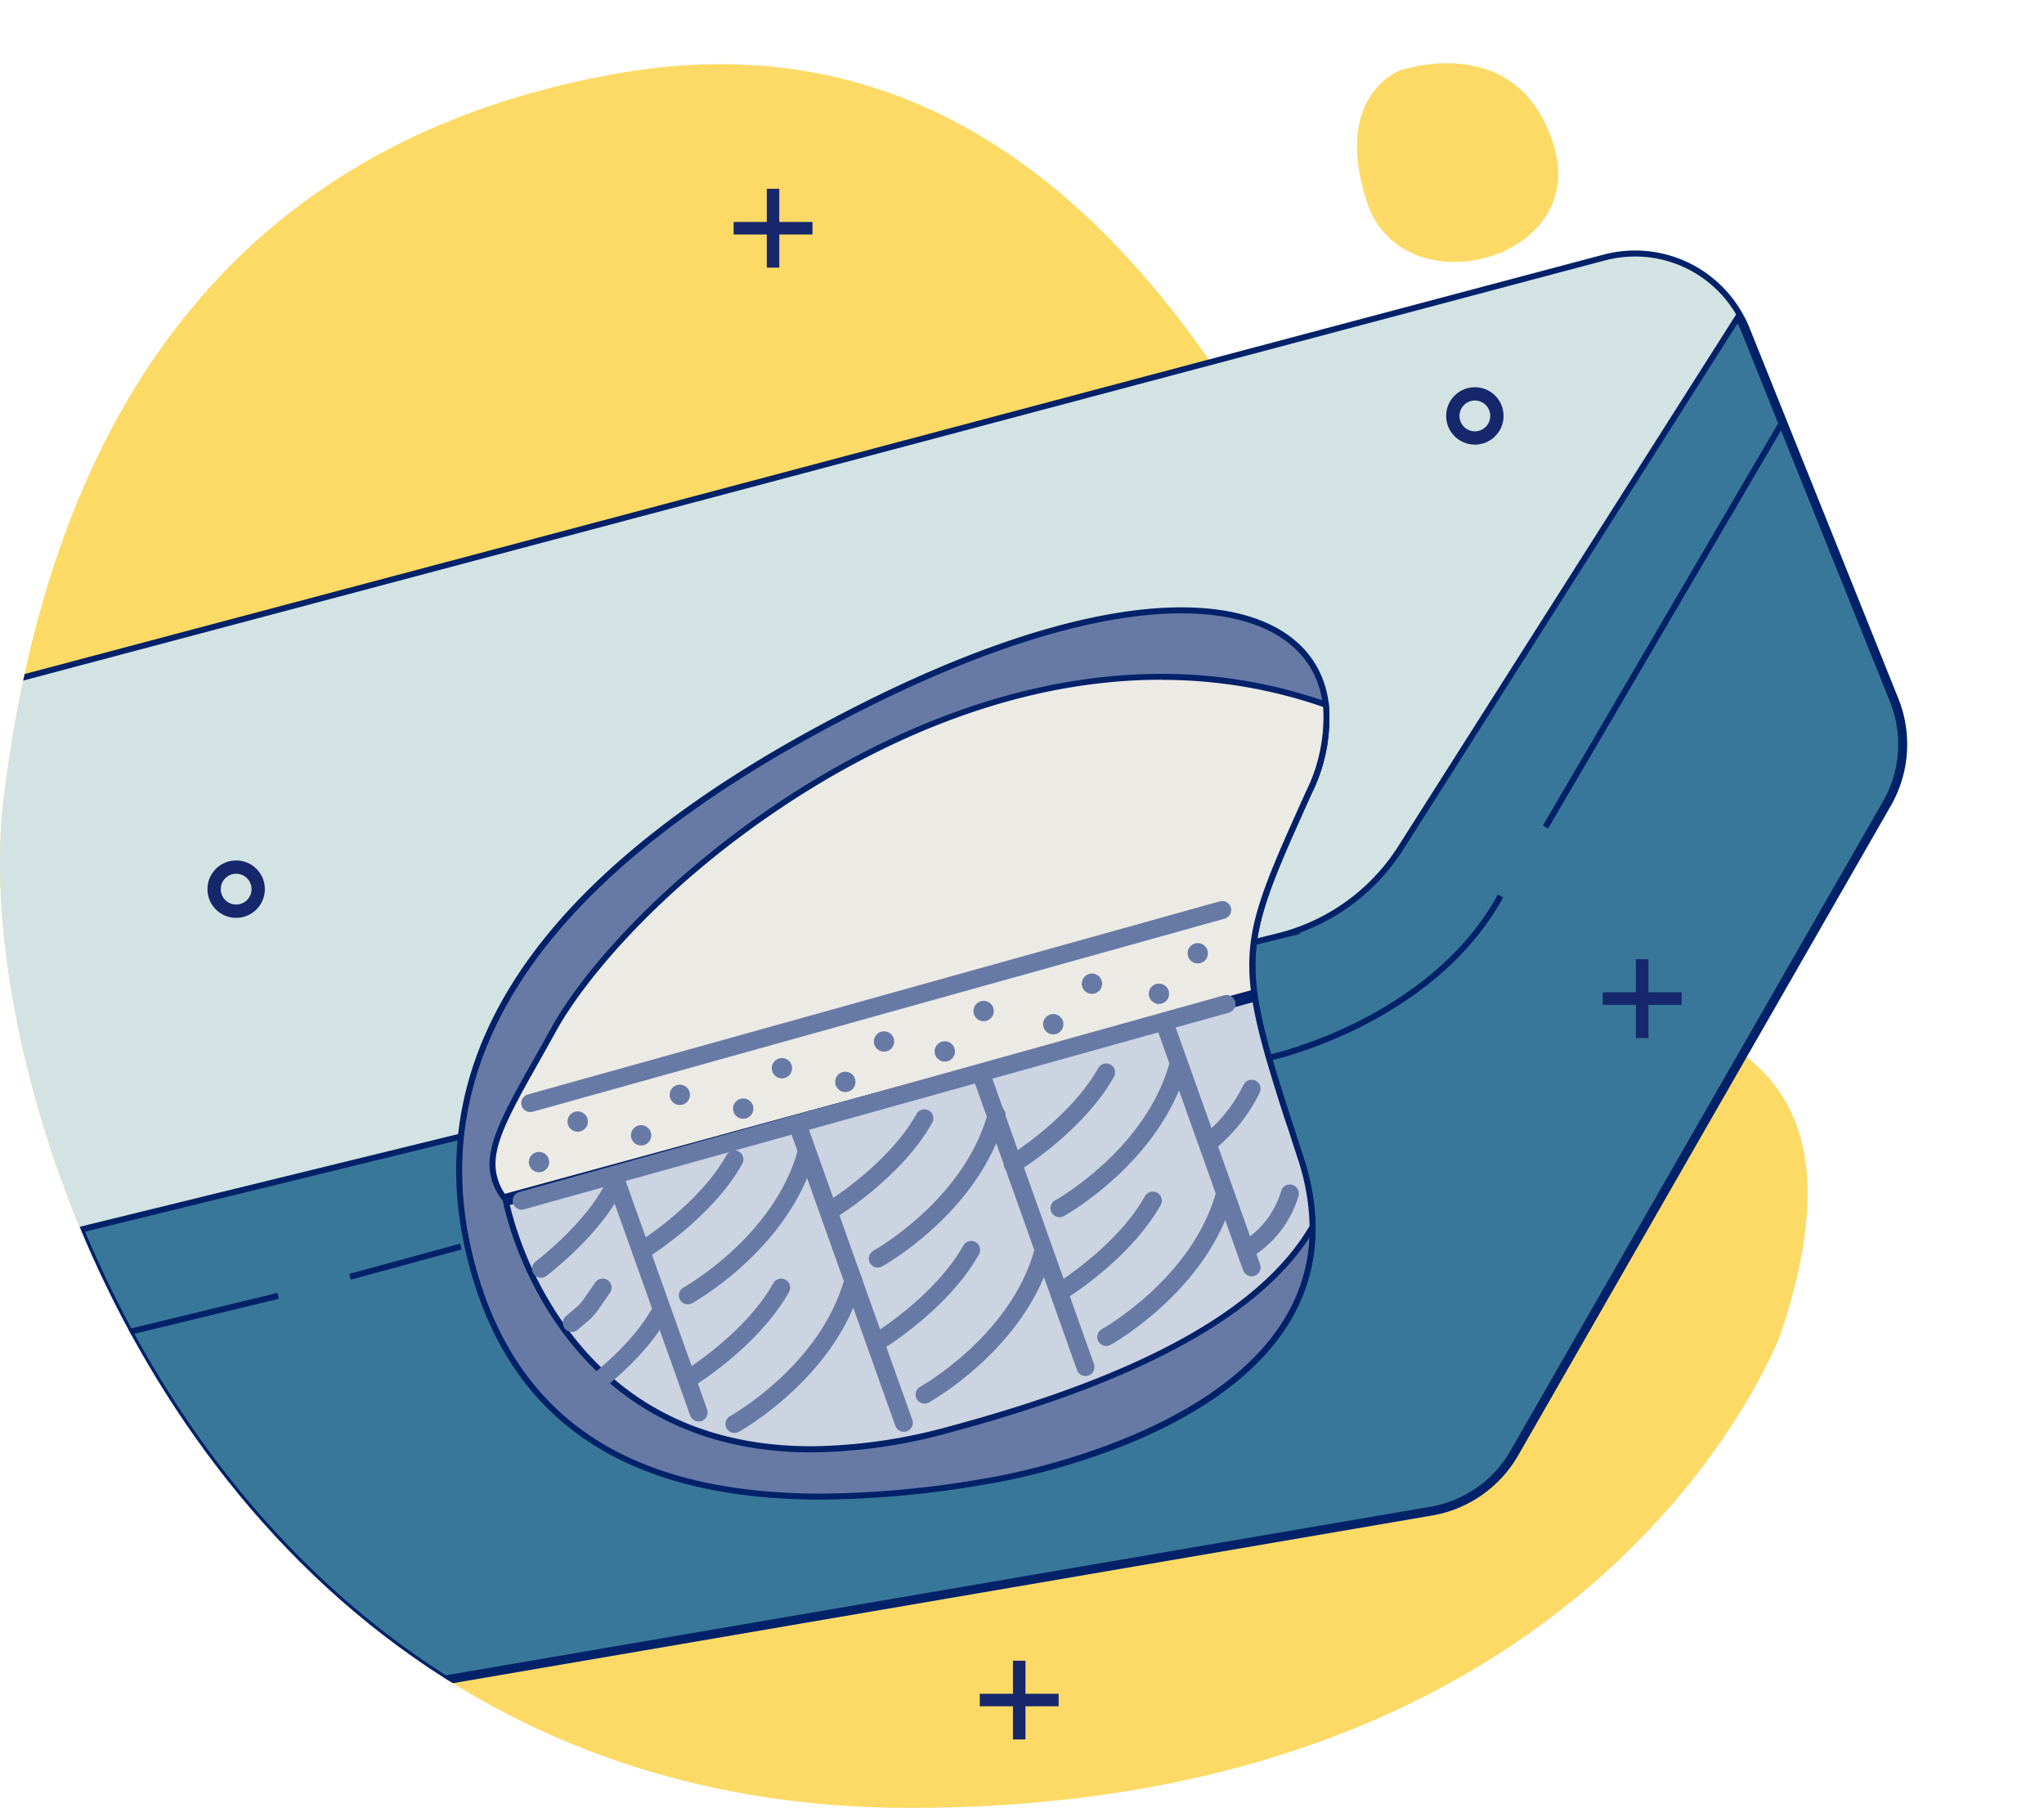 <svg xmlns="http://www.w3.org/2000/svg" xmlns:xlink="http://www.w3.org/1999/xlink" width="170.555" height="150.83" viewBox="0 0 170.555 150.83"><defs><clipPath id="clip-path"><path id="Path_6768" data-name="Path 6768" d="M172.6,63.09,152.87,12.42,96.54,34.39C85.59,22.28,71.61,15.3,53.33,18.59,21.22,24.37,8.69,46.98,3.98,69.2c-.72,3.38-1.25,6.75-1.65,10.05-2.2,18.34,8.16,54.98,36.87,73.2,10.42,6.61,23.26,10.8,38.8,10.8,58.33,0,72.67-39.66,72.67-39.66,2.78-8.39,2.69-13.98,1.03-17.9Z"></path></clipPath><clipPath id="clip-path-3"><path id="Path_6771" data-name="Path 6771" d="M172.6,63.09,152.87,12.42,96.54,34.39C85.59,22.28,71.61,15.3,53.33,18.59,21.22,24.37,8.69,46.98,3.98,69.2c-.72,3.38-1.25,6.75-1.65,10.05-2.2,18.34,8.16,54.98,36.87,73.2,10.42,6.61,23.26,10.8,38.8,10.8,58.33,0,72.67-39.66,72.67-39.66,2.78-8.39,2.69-13.98,1.03-17.9Z" transform="translate(-9.5 -120.53)"></path></clipPath><clipPath id="clip-path-4"><path id="Path_6772" data-name="Path 6772" d="M172.6,63.09,152.87,12.42,96.54,34.39C85.59,22.28,71.61,15.3,53.33,18.59,21.22,24.37,8.69,46.98,3.98,69.2c-.72,3.38-1.25,6.75-1.65,10.05-2.2,18.34,8.16,54.98,36.87,73.2,10.42,6.61,23.26,10.8,38.8,10.8,58.33,0,72.67-39.66,72.67-39.66,2.78-8.39,2.69-13.98,1.03-17.9Z" transform="translate(-31.25 -116.42)"></path></clipPath><clipPath id="clip-path-6"><path id="Path_6775" data-name="Path 6775" d="M172.6,63.09,152.87,12.42,96.54,34.39C85.59,22.28,71.61,15.3,53.33,18.59,21.22,24.37,8.69,46.98,3.98,69.2c-.72,3.38-1.25,6.75-1.65,10.05-2.2,18.34,8.16,54.98,36.87,73.2,10.42,6.61,23.26,10.8,38.8,10.8,58.33,0,72.67-39.66,72.67-39.66,2.78-8.39,2.69-13.98,1.03-17.9Z" transform="translate(-131 -47.67)"></path></clipPath></defs><g id="caspercreate_chapter07-01_1_" data-name="caspercreate_chapter07-01 (1)" transform="translate(-2.045 -12.42)"><path id="Path_6765" data-name="Path 6765" d="M150.67,123.59S136.33,163.25,78,163.25c-15.54,0-28.38-4.19-38.8-10.8C10.49,134.23.13,97.59,2.33,79.25c.4-3.3.93-6.67,1.65-10.05C8.69,46.98,21.22,24.37,53.33,18.59c26.08-4.7,43.42,11.51,55.69,33.7a65.669,65.669,0,0,1,7.17,20.07c2.67,14.67,11.13,18.47,18.48,21.89C143.86,98.53,158.45,100.08,150.67,123.59Z" fill="#fdda66"></path><g id="Group_19714" data-name="Group 19714"><g id="Group_19708" data-name="Group 19708" clip-path="url(#clip-path)"><path id="Path_6766" data-name="Path 6766" d="M39.07,152.67C22.4,142.09,13.29,126.4,8.57,115.1,3.32,102.54.89,89.13,2.08,79.22c.44-3.61.98-6.91,1.65-10.07L3.77,69,135.89,33.91a9.9,9.9,0,0,1,2.59-.34,10.006,10.006,0,0,1,8.79,5.21,8.082,8.082,0,0,1,.53,1.1l12.41,30.9a10.005,10.005,0,0,1-.62,8.76l-31.08,54.17a10.006,10.006,0,0,1-7.02,4.91l-82.34,14.1Z" fill="#d3e3e3"></path><path id="Path_6767" data-name="Path 6767" d="M138.48,33.82a9.768,9.768,0,0,1,8.57,5.08,8.135,8.135,0,0,1,.52,1.07l12.41,30.9a9.8,9.8,0,0,1-.6,8.54L128.3,133.58a9.806,9.806,0,0,1-6.85,4.79L39.2,152.45C24.53,143.14,14.65,129.02,8.8,115,3.18,101.57,1.25,88.22,2.33,79.25c.4-3.3.93-6.67,1.65-10.05L135.95,34.15a9.987,9.987,0,0,1,2.53-.33m0-.5h0a10.446,10.446,0,0,0-2.66.35L3.85,68.72l-.3.08-.06.3c-.68,3.18-1.22,6.48-1.66,10.09-1.2,9.95,1.23,23.41,6.51,36,4.73,11.33,13.88,27.07,30.59,37.68l.16.1.19-.03,82.25-14.08a10.291,10.291,0,0,0,7.2-5.03l31.08-54.17a10.283,10.283,0,0,0,.63-8.98l-12.41-30.9a8.075,8.075,0,0,0-.55-1.14,10.26,10.26,0,0,0-9-5.32Z" fill="#012169"></path></g><g id="Group_19709" data-name="Group 19709" clip-path="url(#clip-path)"><path id="Path_6769" data-name="Path 6769" d="M159.38,79.41,128.3,133.58a9.806,9.806,0,0,1-6.85,4.79L39.2,152.45C24.53,143.14,14.65,129.02,8.8,115l99.85-24.46a16.974,16.974,0,0,0,10.27-7.37L147.05,38.9a8.135,8.135,0,0,1,.52,1.07l12.41,30.9A9.8,9.8,0,0,1,159.38,79.41Z" fill="#387799" stroke="#012169" stroke-miterlimit="10" stroke-width="0.5"></path></g><g id="Group_19710" data-name="Group 19710" transform="translate(9.5 120.53)" clip-path="url(#clip-path-3)"><line id="Line_1426" data-name="Line 1426" y1="3.82" x2="15.75" fill="none" stroke="#012169" stroke-miterlimit="10" stroke-width="0.5"></line></g><g id="Group_19711" data-name="Group 19711" transform="translate(31.25 116.42)" clip-path="url(#clip-path-4)"><line id="Line_1427" data-name="Line 1427" y1="2.52" x2="9.25" fill="none" stroke="#012169" stroke-miterlimit="10" stroke-width="0.5"></line></g><g id="Group_19712" data-name="Group 19712" clip-path="url(#clip-path)"><path id="Path_6773" data-name="Path 6773" d="M108.17,100.61s13.33-2.94,19.08-13.44" fill="none" stroke="#012169" stroke-miterlimit="10" stroke-width="0.5"></path></g><g id="Group_19713" data-name="Group 19713" transform="translate(131 47.67)" clip-path="url(#clip-path-6)"><line id="Line_1428" data-name="Line 1428" y1="33.75" x2="19.75" fill="none" stroke="#012169" stroke-miterlimit="10" stroke-width="0.5"></line></g></g><path id="Path_6776" data-name="Path 6776" d="M118.82,18.31s9.83-3.5,12.86,6.19-12.59,13.73-15.55,4.84S118.82,18.31,118.82,18.31Z" fill="#fdda66"></path><g id="Group_19715" data-name="Group 19715"><path id="Path_6777" data-name="Path 6777" d="M70.58,137.29c-16.45,0-26.04-6.57-29.34-20.09-4.22-17.29,6.73-32.67,32.54-45.72,10.54-5.32,19.82-8.14,26.84-8.14,6.99,0,11.38,2.82,12.04,7.73a13.83,13.83,0,0,1-1.38,7.42c-3.86,8.57-5.29,11.74-4.55,16.96.45,3.23,1.72,7.11,3.82,13.53a19.385,19.385,0,0,1,1.02,5.86c.12,16.89-27,21.12-27.28,21.16A82.289,82.289,0,0,1,70.58,137.29Z" fill="#677aa5"></path><path id="Path_6778" data-name="Path 6778" d="M100.62,63.09v.5c6.85,0,11.15,2.74,11.79,7.51a13.674,13.674,0,0,1-1.36,7.29l-.04.08c-3.84,8.53-5.28,11.72-4.53,17.01.46,3.25,1.8,7.36,3.83,13.58a18.984,18.984,0,0,1,1.01,5.79c.12,16.67-26.79,20.87-27.07,20.91a81.771,81.771,0,0,1-13.67,1.27c-16.32,0-25.83-6.51-29.1-19.9C37.3,99.97,48.21,84.69,73.9,71.7c10.5-5.31,19.74-8.11,26.72-8.11v-.5m0,0c-6.48,0-15.49,2.37-26.95,8.16-31,15.67-36,32.34-32.67,46,2.75,11.28,10.49,20.28,29.58,20.28a82.882,82.882,0,0,0,13.75-1.28s27.61-4.11,27.49-21.41a19.39,19.39,0,0,0-1.03-5.94c-2.08-6.37-3.36-10.3-3.81-13.49-.73-5.16.73-8.38,4.53-16.82a14.067,14.067,0,0,0,1.4-7.56c-.64-4.75-4.77-7.94-12.29-7.94Z" fill="#012169"></path></g><g id="Group_19716" data-name="Group 19716"><path id="Path_6779" data-name="Path 6779" d="M69.78,133.34c-20.3,0-24.99-18.32-25.49-20.57l62.48-17.04c.17,1.07.43,2.28.82,3.77.1.38.21.77.33,1.19.36,1.27.81,2.73,1.5,4.88.07.21.14.41.21.61l.14.43c.19.61.4,1.25.62,1.91l.15.47a19.327,19.327,0,0,1,1.02,5.8c-4.09,7.01-13.99,12.54-30.27,16.91A45.471,45.471,0,0,1,69.78,133.34Z" fill="#ccd3e1"></path><path id="Path_6780" data-name="Path 6780" d="M106.57,96.04c.17,1.01.42,2.15.79,3.52.1.38.21.78.33,1.19.37,1.28.82,2.74,1.51,4.9.07.19.13.39.2.58.05.15.1.3.15.44.19.59.38,1.19.59,1.82l.18.56a18.977,18.977,0,0,1,1,5.65c-4.07,6.92-13.92,12.39-30.09,16.73a44.747,44.747,0,0,1-11.45,1.65c-8.93,0-15.9-3.45-20.71-10.25a29.756,29.756,0,0,1-4.49-9.88l61.99-16.91m.41-.63L44,112.59s3.79,21,25.78,21a44.482,44.482,0,0,0,11.58-1.67c17.04-4.57,26.57-10.35,30.46-17.08a19.39,19.39,0,0,0-1.03-5.94c-.27-.83-.53-1.62-.77-2.38-.12-.35-.23-.7-.35-1.04-.59-1.84-1.09-3.44-1.5-4.87-.12-.41-.23-.8-.33-1.18a35.08,35.08,0,0,1-.86-4.02Z" fill="#012169"></path></g><line id="Line_1429" data-name="Line 1429" x2="8.07" y2="22.64" transform="translate(52.27 107.62)" fill="none" stroke="#677aa5" stroke-linecap="round" stroke-miterlimit="10" stroke-width="1.5"></line><line id="Line_1430" data-name="Line 1430" x2="9.73" y2="27.31" transform="translate(67.73 103.81)" fill="none" stroke="#677aa5" stroke-linecap="round" stroke-miterlimit="10" stroke-width="1.5"></line><line id="Line_1431" data-name="Line 1431" x2="9.43" y2="26.48" transform="translate(83.19 99.99)" fill="none" stroke="#677aa5" stroke-linecap="round" stroke-miterlimit="10" stroke-width="1.5"></line><line id="Line_1432" data-name="Line 1432" x2="7.83" y2="21.97" transform="translate(98.65 96.18)" fill="none" stroke="#677aa5" stroke-linecap="round" stroke-miterlimit="10" stroke-width="1.5"></line><g id="Group_19717" data-name="Group 19717"><path id="Path_6781" data-name="Path 6781" d="M44.08,112.31a4.617,4.617,0,0,1-.84-3.75c.32-1.92,1.83-4.59,3.58-7.68.45-.8.92-1.63,1.4-2.5C53.69,88.42,74.85,68.9,98.94,68.9a41.1,41.1,0,0,1,13.74,2.33,14.077,14.077,0,0,1-1.4,7.27c-3.8,8.45-5.25,11.65-4.58,16.74Z" fill="#ebeae5"></path><path id="Path_6782" data-name="Path 6782" d="M98.94,68.64v.5a41.061,41.061,0,0,1,13.51,2.26,13.92,13.92,0,0,1-1.4,6.99l-.04.08c-3.73,8.29-5.2,11.54-4.59,16.57L44.17,112.02a4.486,4.486,0,0,1-.69-3.43c.32-1.87,1.81-4.53,3.55-7.6.45-.8.92-1.64,1.4-2.51,2.41-4.39,8.72-11.88,18.55-18.5,7.34-4.95,18.84-10.85,31.95-10.85l.01-.49m0,0C75.23,68.64,53.68,87.93,48,98.25c-2.38,4.33-4.59,7.81-5,10.26a4.785,4.785,0,0,0,1,4.08l62.98-17.18c-.73-5.16.73-8.38,4.53-16.82a14.067,14.067,0,0,0,1.4-7.56,41.468,41.468,0,0,0-13.97-2.39Z" fill="#012169"></path></g><path id="Path_6783" data-name="Path 6783" d="M59.44,120.49s7.83-4.33,9.92-11.97" fill="none" stroke="#677aa5" stroke-linecap="round" stroke-miterlimit="10" stroke-width="1.5"></path><path id="Path_6784" data-name="Path 6784" d="M55.54,116.8s5.29-3.2,7.79-7.65" fill="none" stroke="#677aa5" stroke-linecap="round" stroke-miterlimit="10" stroke-width="1.5"></path><path id="Path_6785" data-name="Path 6785" d="M47.19,118.27c.28-.2,4.4-3.42,6.07-6.84" fill="none" stroke="#677aa5" stroke-linecap="round" stroke-miterlimit="10" stroke-width="1.5"></path><path id="Path_6786" data-name="Path 6786" d="M49.36,129.53s5.29-3.2,7.79-7.65" fill="none" stroke="#677aa5" stroke-linecap="round" stroke-miterlimit="10" stroke-width="1.5"></path><path id="Path_6787" data-name="Path 6787" d="M49.76,122.79c1.59-1.34,1.14-.91,2.57-2.95" fill="none" stroke="#677aa5" stroke-linecap="round" stroke-miterlimit="10" stroke-width="1.5"></path><path id="Path_6788" data-name="Path 6788" d="M63.33,131.22s7.83-4.33,9.92-11.97" fill="none" stroke="#677aa5" stroke-linecap="round" stroke-miterlimit="10" stroke-width="1.5"></path><path id="Path_6789" data-name="Path 6789" d="M59.44,127.49s5.29-3.2,7.79-7.65" fill="none" stroke="#677aa5" stroke-linecap="round" stroke-miterlimit="10" stroke-width="1.5"></path><path id="Path_6790" data-name="Path 6790" d="M75.29,117.42s7.83-4.33,9.92-11.97" fill="none" stroke="#677aa5" stroke-linecap="round" stroke-miterlimit="10" stroke-width="1.5"></path><path id="Path_6791" data-name="Path 6791" d="M71.39,113.37s5.29-3.2,7.79-7.65" fill="none" stroke="#677aa5" stroke-linecap="round" stroke-miterlimit="10" stroke-width="1.5"></path><path id="Path_6792" data-name="Path 6792" d="M79.19,128.77s7.83-4.33,9.92-11.97" fill="none" stroke="#677aa5" stroke-linecap="round" stroke-miterlimit="10" stroke-width="1.5"></path><path id="Path_6793" data-name="Path 6793" d="M75.29,124.35s5.29-3.2,7.79-7.65" fill="none" stroke="#677aa5" stroke-linecap="round" stroke-miterlimit="10" stroke-width="1.5"></path><path id="Path_6794" data-name="Path 6794" d="M90.45,113.22s7.83-4.33,9.92-11.97" fill="none" stroke="#677aa5" stroke-linecap="round" stroke-miterlimit="10" stroke-width="1.5"></path><path id="Path_6795" data-name="Path 6795" d="M86.55,109.54s5.29-3.2,7.79-7.65" fill="none" stroke="#677aa5" stroke-linecap="round" stroke-miterlimit="10" stroke-width="1.5"></path><path id="Path_6796" data-name="Path 6796" d="M94.35,123.96s7.83-4.33,9.92-11.97" fill="none" stroke="#677aa5" stroke-linecap="round" stroke-miterlimit="10" stroke-width="1.5"></path><path id="Path_6797" data-name="Path 6797" d="M90.45,120.23s5.29-3.2,7.79-7.65" fill="none" stroke="#677aa5" stroke-linecap="round" stroke-miterlimit="10" stroke-width="1.5"></path><path id="Path_6798" data-name="Path 6798" d="M106.48,116.4a8.151,8.151,0,0,0,3.19-4.41" fill="none" stroke="#677aa5" stroke-linecap="round" stroke-miterlimit="10" stroke-width="1.5"></path><path id="Path_6799" data-name="Path 6799" d="M103.05,107.62a13.236,13.236,0,0,0,3.43-4.37" fill="none" stroke="#677aa5" stroke-linecap="round" stroke-miterlimit="10" stroke-width="1.5"></path><line id="Line_1433" data-name="Line 1433" y1="16.11" x2="57.74" transform="translate(46.29 88.34)" fill="none" stroke="#677aa5" stroke-linecap="round" stroke-miterlimit="10" stroke-width="1.5"></line><line id="Line_1434" data-name="Line 1434" y1="16.41" x2="58.82" transform="translate(45.57 96.18)" fill="none" stroke="#677aa5" stroke-linecap="round" stroke-miterlimit="10" stroke-width="1.5"></line><circle id="Ellipse_15449" data-name="Ellipse 15449" cx="0.85" cy="0.85" r="0.85" transform="translate(46.17 108.52)" fill="#677aa5"></circle><circle id="Ellipse_15450" data-name="Ellipse 15450" cx="0.85" cy="0.85" r="0.85" transform="translate(49.4 105.14)" fill="#677aa5"></circle><circle id="Ellipse_15451" data-name="Ellipse 15451" cx="0.85" cy="0.85" r="0.85" transform="translate(54.69 106.29)" fill="#677aa5"></circle><circle id="Ellipse_15452" data-name="Ellipse 15452" cx="0.85" cy="0.85" r="0.85" transform="translate(57.92 102.91)" fill="#677aa5"></circle><circle id="Ellipse_15453" data-name="Ellipse 15453" cx="0.85" cy="0.85" r="0.85" transform="translate(63.21 104.06)" fill="#677aa5"></circle><circle id="Ellipse_15454" data-name="Ellipse 15454" cx="0.85" cy="0.85" r="0.85" transform="translate(66.44 100.69)" fill="#677aa5"></circle><circle id="Ellipse_15455" data-name="Ellipse 15455" cx="0.85" cy="0.85" r="0.85" transform="translate(71.73 101.83)" fill="#677aa5"></circle><circle id="Ellipse_15456" data-name="Ellipse 15456" cx="0.85" cy="0.85" r="0.85" transform="translate(74.96 98.46)" fill="#677aa5"></circle><circle id="Ellipse_15457" data-name="Ellipse 15457" cx="0.85" cy="0.85" r="0.85" transform="translate(80.03 99.29)" fill="#677aa5"></circle><circle id="Ellipse_15458" data-name="Ellipse 15458" cx="0.85" cy="0.85" r="0.85" transform="translate(83.27 95.92)" fill="#677aa5"></circle><circle id="Ellipse_15459" data-name="Ellipse 15459" cx="0.85" cy="0.85" r="0.85" transform="translate(89.08 97.02)" fill="#677aa5"></circle><circle id="Ellipse_15460" data-name="Ellipse 15460" cx="0.85" cy="0.85" r="0.85" transform="translate(92.31 93.64)" fill="#677aa5"></circle><circle id="Ellipse_15461" data-name="Ellipse 15461" cx="0.85" cy="0.85" r="0.85" transform="translate(97.9 94.48)" fill="#677aa5"></circle><circle id="Ellipse_15462" data-name="Ellipse 15462" cx="0.85" cy="0.85" r="0.85" transform="translate(101.14 91.1)" fill="#677aa5"></circle><g id="Group_19721" data-name="Group 19721"><circle id="Ellipse_15463" data-name="Ellipse 15463" cx="1.84" cy="1.84" r="1.84" transform="translate(123.27 45.28)" fill="none" stroke="#16276b" stroke-miterlimit="10" stroke-width="1.11"></circle><circle id="Ellipse_15464" data-name="Ellipse 15464" cx="1.84" cy="1.84" r="1.84" transform="translate(19.91 84.76)" fill="none" stroke="#16276b" stroke-miterlimit="10" stroke-width="1.11"></circle><g id="Group_19718" data-name="Group 19718"><line id="Line_1435" data-name="Line 1435" y2="6.58" transform="translate(66.55 28.17)" fill="none" stroke="#16276b" stroke-miterlimit="10" stroke-width="1.044"></line><line id="Line_1436" data-name="Line 1436" x1="6.58" transform="translate(63.26 31.46)" fill="none" stroke="#16276b" stroke-miterlimit="10" stroke-width="1.044"></line></g><g id="Group_19719" data-name="Group 19719"><line id="Line_1437" data-name="Line 1437" y2="6.57" transform="translate(87.09 150.97)" fill="none" stroke="#16276b" stroke-miterlimit="10" stroke-width="1.044"></line><line id="Line_1438" data-name="Line 1438" x1="6.58" transform="translate(83.8 154.25)" fill="none" stroke="#16276b" stroke-miterlimit="10" stroke-width="1.044"></line></g><g id="Group_19720" data-name="Group 19720"><line id="Line_1439" data-name="Line 1439" y2="6.57" transform="translate(139.07 92.45)" fill="none" stroke="#16276b" stroke-miterlimit="10" stroke-width="1.044"></line><line id="Line_1440" data-name="Line 1440" x1="6.58" transform="translate(135.78 95.73)" fill="none" stroke="#16276b" stroke-miterlimit="10" stroke-width="1.044"></line></g></g></g></svg>